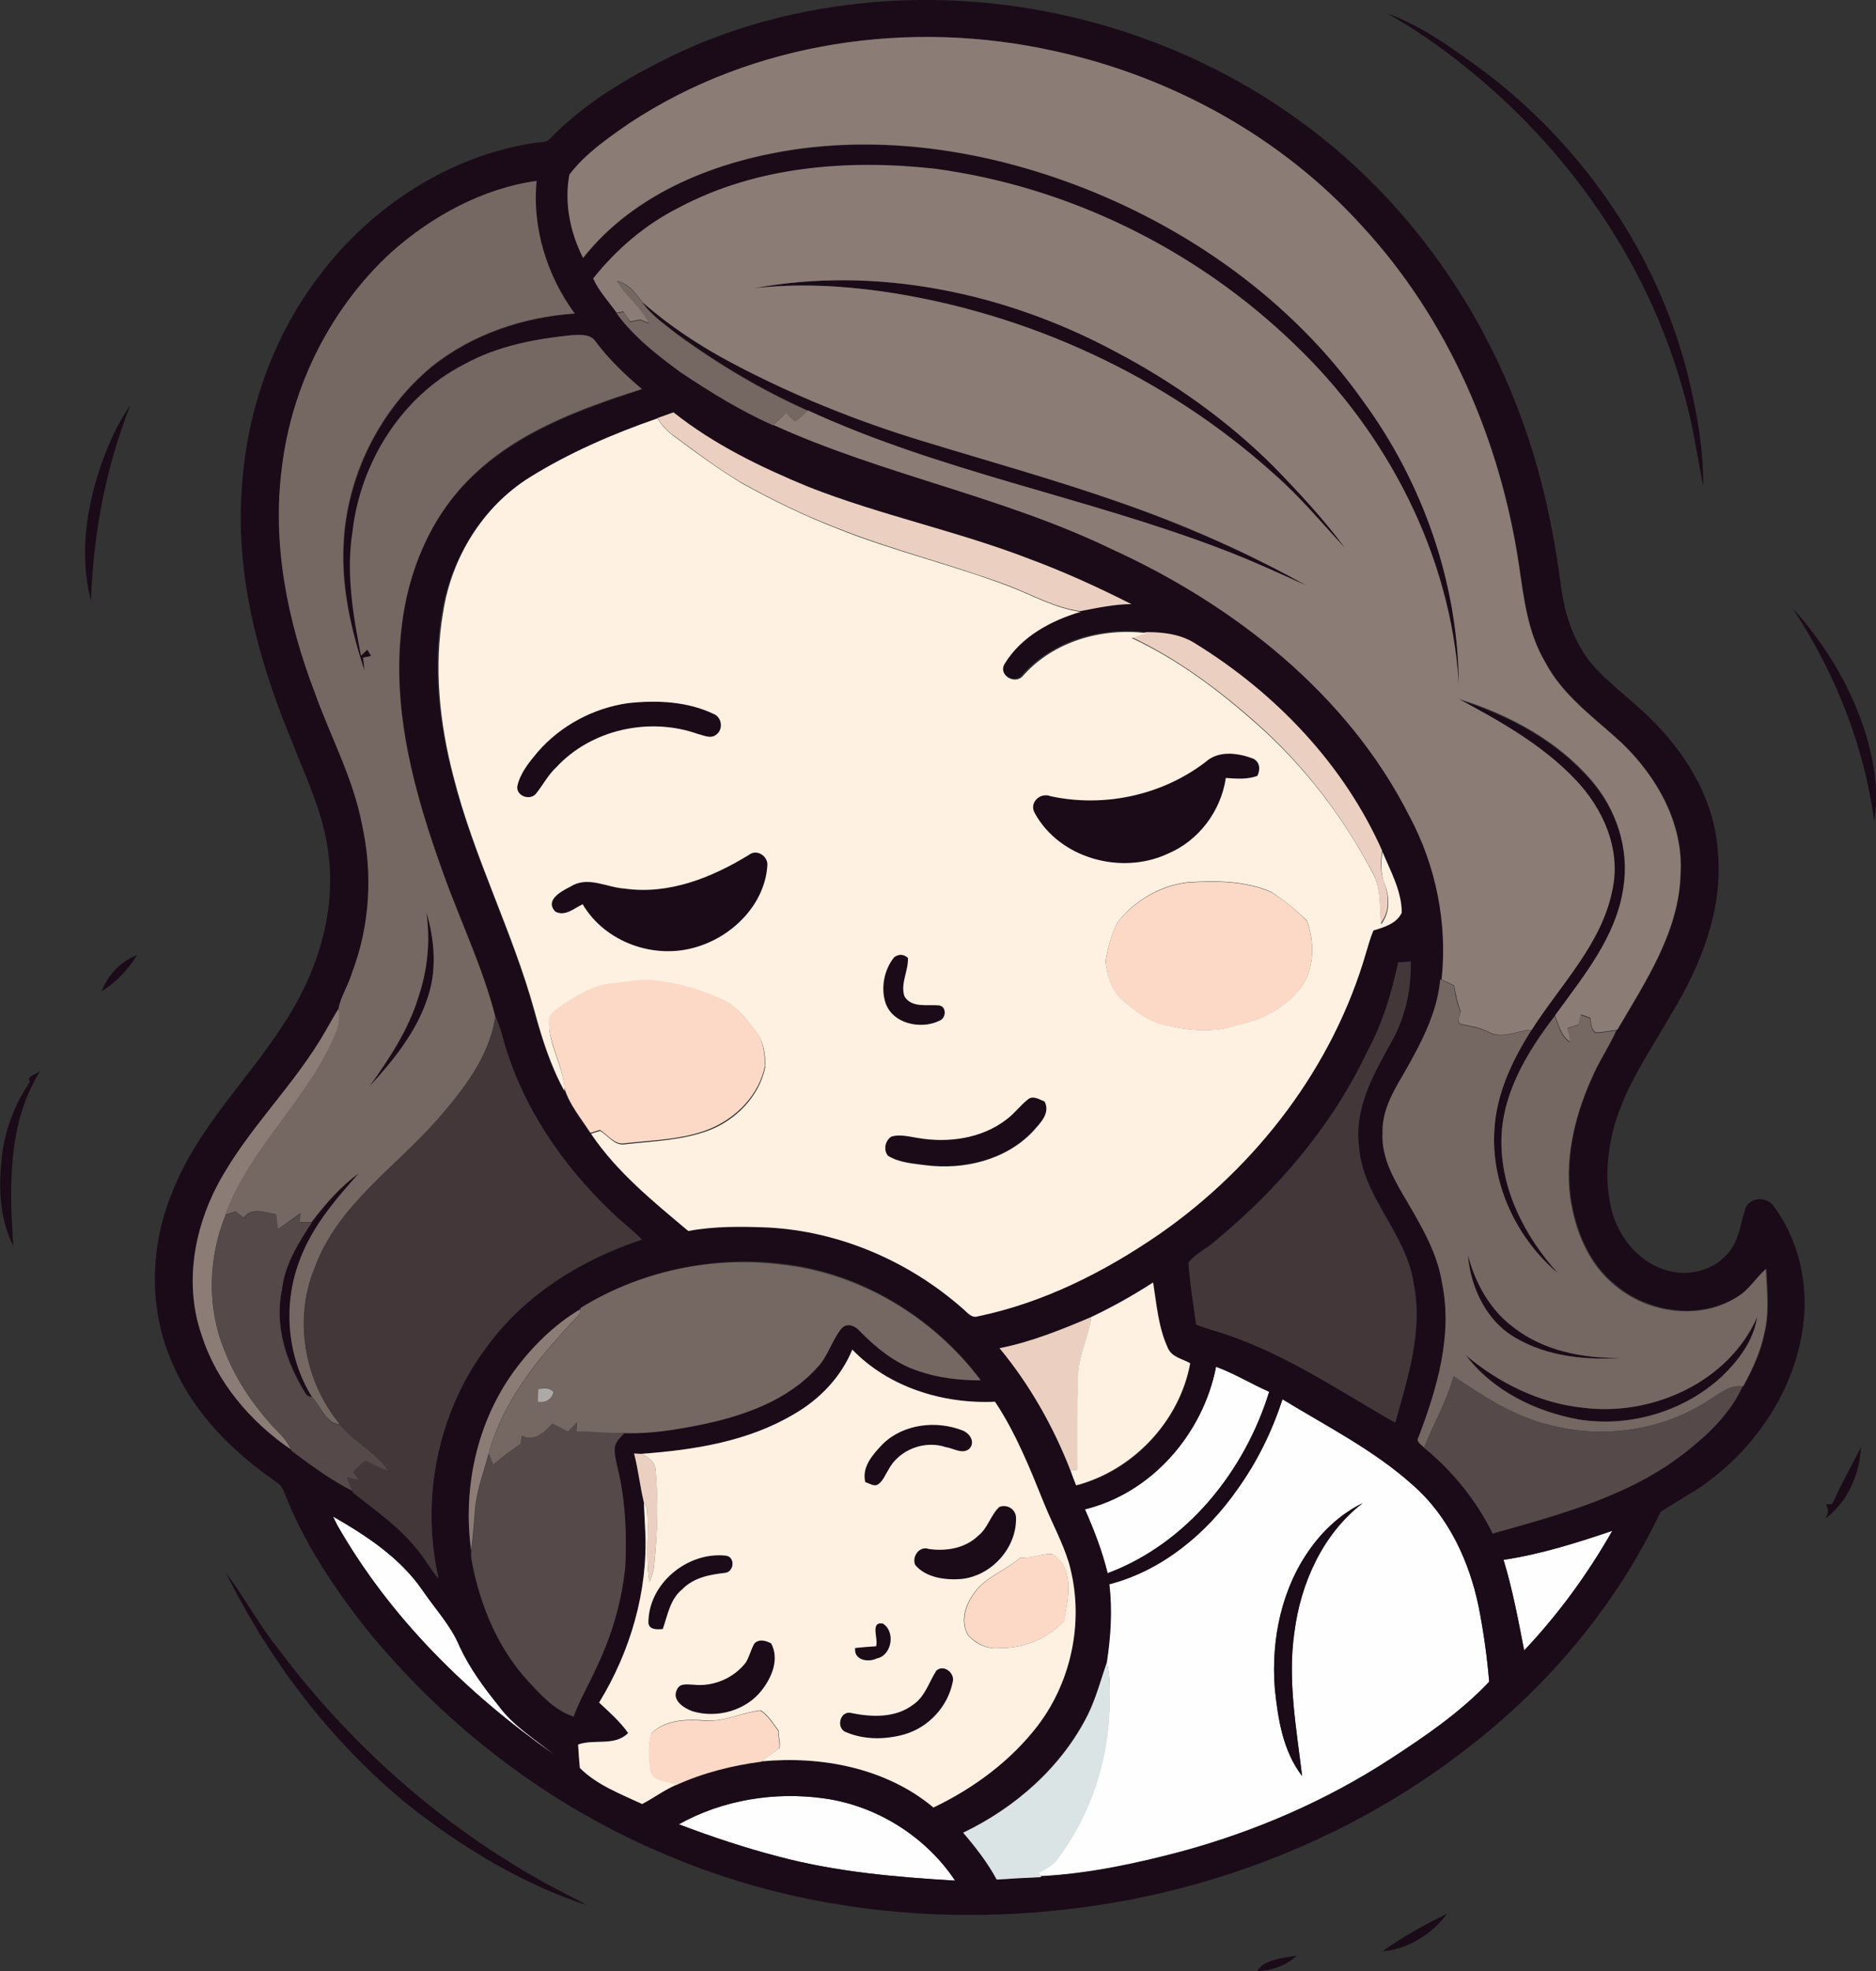 <?xml version="1.0" encoding="iso-8859-1"?>
<!-- Generator: Adobe Illustrator 19.2.0, SVG Export Plug-In . SVG Version: 6.00 Build 0)  -->
<svg version="1.1" id="Layer_1" xmlns="http://www.w3.org/2000/svg" xmlns:xlink="http://www.w3.org/1999/xlink" x="0px" y="0px"
	 viewBox="0 0 536.4 563.5" enable-background="new 0 0 536.4 563.5" xml:space="preserve">
<rect x="0" y="0" width="536.4" height="563.5" fill="#333333" stroke="none"/>
<path fill="#FEFEFE" d="M347.7,390.7c5.3,2,10,4.9,15.2,7.2c-7,22.7-23.5,43.4-46.2,51.9c-1.6-6.3-3.9-12.4-6.5-18.3
	C329.4,426.8,344,409.8,347.7,390.7z"/>
<g>
	<path fill="#FEFEFE" d="M366.7,400c12.6,7.7,26.1,14.5,37.2,24.4c10.2,9,16.2,21.8,18.9,34.9c1.4,7.1,2.4,14.2,3,21.4
		c-8.2,8.7-18.3,15.6-28.3,22.1c-18.3,11.9-38.5,20.7-59.6,26.4c-13.2,3.5-26.7,6.4-40.4,7.1c-0.1-0.3-0.5-0.7-0.6-1
		c2-1.1,4.1-2.1,5.4-3.9c9.3-12.6,14.6-28.1,14.9-43.7c0-4.2,0.4-8.6-0.8-12.7c1.1-7.3,1.6-14.8,0.7-22.2
		c15.1-3.9,27.8-14.4,36.6-27.1C359.4,418,363.7,409.2,366.7,400z M375,442.2c-8.5,11.5-11.6,26.3-10.5,40.4
		c0.9,8.8,2.3,17.9,7.8,25.1c-1.6-13.6-4.2-27.4-2.2-41.1c1.8-14,8.1-28.1,19.5-36.9C383.8,432.6,378.8,437,375,442.2z"/>
</g>
<path fill="#FEFEFE" d="M95.2,433.5c9.6,5.5,19.1,11.8,25.5,21c3.6,5.3,8.2,10.1,10.7,16.2c2.9,6.2,6.9,11.7,11.2,17
	c4.2,5.8,10.4,9.5,15.9,14c-24.8-17.4-47-39.2-62.1-65.7C96.1,435.4,95.5,434.1,95.2,433.5z"/>
<path fill="#FEFEFE" d="M429.9,445.9c10.6-1.6,20.9-4.9,31.1-8.3c-7,12.3-15.5,23.9-25.2,34.2C434.1,463.1,432.5,454.4,429.9,445.9z
	"/>
<path fill="#FEFEFE" d="M194.1,521.5c12.5-7,27.4-9.4,41.6-7.4c15,2.1,29,10.9,37.4,23.5c-17-1-34.1-2.5-50.6-6.9
	C212.9,528.2,203.4,525.1,194.1,521.5z"/>
<g>
	<g>
		<path fill="#1B0B19" d="M251.1,0.5c42.1-3.2,85.2,8.7,119.5,33.3c29.8,21.2,52.3,52,64.6,86.3c5.5,15,8.9,30.7,11,46.5
			c1,8.4,3.6,16.9,9.1,23.4c5.5,6.2,12.4,10.9,18.1,16.9c9.6,9.9,17,22.7,17.8,36.8c1.5,16.5-5,32.5-13.4,46.3
			c-5.9,10.3-12.9,20.2-16.2,31.8c-2.2,7.9-2.8,16.5-0.7,24.5c2.2,8,8.4,15.2,16.6,17.1c6.3,1.5,13.6-0.7,17.4-6.2
			c2.6-3.6,2.8-8.1,4.3-12.1c1.6-3.1,6.3-3,8.1-0.1c6.4,8.7,9.3,19.9,8.6,30.7c-1.3,18.3-11.5,35.3-25.9,46.6
			c-4.7,3.8-10.2,6.6-15.2,9.9c-12.6,26.6-32,49.7-55.3,67.6c-28,21.8-61.3,36.4-96.1,43.2c-43.9,8.4-90.4,5.1-131.8-12.3
			c-33.8-13.9-63.8-36.7-86.9-65.1c-9.3-11.8-17.8-24.6-23.3-38.7c-0.5-1.3-1.2-2.6-2.5-3.3c-12.2-8.5-23.2-19.3-29.2-33
			c-7.3-15.6-7-34.1-0.4-49.9c7-18,21.2-31.6,31.5-47.5c9.6-14.4,15.4-31.9,13.1-49.3c-1.5-12-7-22.9-11.3-34.1
			c-9.2-22.5-15.4-46.7-13.4-71.1c1.5-21.6,9-42.8,22.2-60c14.8-19.6,36.8-34,61.1-37.8c1.6-0.4,3.6,0.1,4.8-1.3
			c8.7-9,19.5-15.8,30.6-21.5C207.4,7.9,229.1,2.2,251.1,0.5z M180,35.2c-6.2,4.3-12.7,8.6-17.1,14.8c-1.6,8,0.2,16.5,3.9,23.8
			c14.9-18.9,38.7-28,61.9-31.2c26.3-3.5,53.3,0.8,78,10c32.8,12.2,62.8,33.4,83.1,62.1c17.1,23.3,27.1,52,27.4,81
			c-2.3-37.1-20.5-72-47.2-97.4c-27.8-26.9-64.4-44.9-102.8-50c-24.6-2.6-50.7-0.7-72.9,11.1c-9.6,4.8-18,11.9-24.6,20.3
			c1.6,3.7,4.4,6.6,6.7,9.8c5,6.8,11.7,12,18.4,16.9c8.4,5.7,17.1,11,26.4,15.1c31.2,14.1,65.4,20.4,96.3,35.3
			c35.2,16,67.8,41.5,85.5,76.5c7.6,14.3,10.9,30.7,9.2,46.7l-0.3-0.1c-0.9,9.9-5.8,18.8-10.7,27.3c-3,5-6,10.5-5.8,16.5
			c-0.4,7.4,3.5,13.9,7.2,19.9c4.2,7.2,8.5,14.6,9.8,22.9c3.1,15-1.4,30.2-6.7,44.1c-0.9,1.4,0.9,2.2,1.6,3
			c8.2,6.7,15,15.1,19.7,24.6c19.4-5.5,39.7-10.8,55.7-23.7c6.3-5,12.3-10.9,15.7-18.4h0.2c2.7-4.8,5.1-10,6.1-15.5
			c1.4-5.9,0.7-12,0.4-18c-2.8,2.3-4.7,5.7-7.8,7.7c-10.6,7.1-25.6,5.1-35.2-2.9c-7.8-6.2-11.7-16-13-25.6
			c-1.5-12.1,1.7-24.2,6.8-35.1c1.9-4.2,4.6-8.1,6.4-12.3l0.2,0c8.1-13.8,17.7-28,18.1-44.7c0.9-14.3-6.7-27.6-16.8-37.3
			c-7.8-7.2-16.8-13.5-21.9-23.1c-5-8.4-6.1-18.2-7.5-27.7c-5.3-35.7-20.3-70.3-44.8-96.9c-23.1-25.5-54.6-42.8-88-50.1
			C260.5,5.4,215.4,11.8,180,35.2z M111.9,72.1C94.6,88,83.4,110.3,80.7,133.7c-2.8,21.8,1.7,44,9.4,64.4
			c4.5,12.5,11,24.5,13.5,37.7c3.2,14,2.3,28.8-2.8,42.2c-1,3.5-3.2,6.6-3.9,10.2c-1.3,2-2.4,4.2-3.6,6.3
			c-8.9,15.7-22.5,28.3-31,44.2c-6.9,13-9.5,28.9-4.5,43.1c4.3,13.4,13.9,24.7,25.4,32.5l0.1,0.3c5.6,4.1,11.2,8.3,17.4,11.5
			l0.2,0.6c6.4,5.1,13.3,9.8,18.4,16.3c2.3,2.6,3.8,5.7,6.1,8.3c-5.2-22.6-0.3-47.4,13.6-66c10.8-15,27.2-25.2,44.5-30.9
			c-2.7-2.8-5.9-5.1-8.6-7.8c-14.1-13.5-25.6-30.1-30.9-49c-0.6-2.4-1.3-4.7-2.3-6.9c-3.6-14.1-10-27.3-14.9-41
			c-8.1-22.4-14.8-46.3-11.9-70.3c1.7-15.8,8.1-31.4,19.6-42.6c13.4-13.2,31.6-19.8,49.1-25.5c-4.8-4.1-9.3-8.3-13.1-13.4
			c-1.4-2.4-4.5-2.2-6.9-2c-10.6,1-21.3,3-30.7,8.3c-17.9,9.1-29.6,28-32,47.7c-1.9,11.9,0.2,23.9,2.4,35.6c0.6-0.6,1.2-1.1,1.8-1.7
			l1.1,1.8c-0.6,0.1-1.7,0.4-2.3,0.5c0.1,1.2,0.2,2.5,0.4,3.7c-3.8-11.6-6.6-23.7-6-35.9c0.9-19.6,10.2-38.6,25.3-51.1
			c11.6-9.2,26.2-14.1,40.8-15.1c-7.9-10.8-12.3-24.5-10.9-37.9C137.9,53.9,123.6,61.8,111.9,72.1z M188,119.5
			c-12.7,4.5-25.2,9.8-36.6,16.9c-13.4,8.4-22.3,22.9-25,38.3c-2.7,15.6-1,31.7,3,47c5.8,23,16.9,44.2,23.2,67.1
			c2.2,7.8,4.6,15.6,8.5,22.7l0-0.8c1.4,4.8,4.8,8.9,7.5,13.1l0.1,0c7.4,11,17.8,19.4,27.8,27.8c7.5-1.5,15.2-1.3,22.8-1
			c20.6,1.1,40.4,9.7,55.8,23.3c1.2,0.9,2.4,2.7,4.2,2.1c18.7-4,36.2-12.7,51.9-23.5c27.9-19.4,49.8-48,59.2-80.8c0.6-2,1.1-4.1,2-6
			c3-0.9,6.8-2,8.1-5.1c0-6.2-3.1-11.8-5.5-17.4c-10.9-24.7-30.4-45-53.2-59.1c-4.2-2.8-9.3-3.4-14.2-3.4
			c-12.8-1.6-26.5,2.4-35.3,12.1c-2.2,3-7.4-0.1-5.3-3.4c4.8-7.7,13.3-12.3,21.7-14.8c4.8-0.9,9.6-2,14.6-2
			c-9.5-4.7-19.1-9.2-29.1-12.9c-20.7-8-42.6-12.4-63.2-20.6c-13.6-5.6-27.1-12.1-38.6-21.3C191.1,118.5,189.5,119,188,119.5z
			 M399.8,275.1c-1.9,8.7-4.4,17.3-8.7,25.2c-10,21.3-25.6,39.5-43.6,54.4c-2.4,2.2-5.7,3.6-7.6,6.1c0.4,5.9,1.4,11.8,2.2,17.7
			c1.4,0.5,2.9,1.1,4.4,1.5c19.1,5.4,35.5,16.8,52.5,26.5c3.6-12.9,8-26.3,5.2-39.8c-2.1-14.2-14.6-24.5-15.6-39.1
			c-1.4-11.1,4.4-21.1,9.6-30.4c3.7-6.8,5.4-14.6,5.2-22.4C402.1,275,401,275,399.8,275.1z M166,373.9l0,0.3
			c-7.6,4.5-14,10.9-19.2,18c-10.4,14.6-14.5,33.3-12.1,50.9c-0.1,1.1-0.1,2.3,0.2,3.4c2.4,12.6,7.6,25,16.4,34.4
			c3.6,3.9,7.5,8,12.6,9.7c1.8-4.8,4.4-9.3,6.5-13.9c4.4-9.1,7.4-18.9,8.3-29c0.4-8.8,0.1-17.7-1.8-26.4c-0.5-2.5-1.4-5-1.2-7.7
			c0.3-1.8,1.8-2.9,2.9-4.2c7.4,0.2,14.8-0.9,22.1-2.5c12.1-2.5,24.5-6.8,32.9-16.3c3.1-3.2,4.1-7.7,6.9-11.1
			c1.5-1.8,3.9-0.8,5.2,0.7c4.8,4.8,10.2,9.3,16.7,11.4c5.8,2,11.9,2.6,17.9,2.7c-13.5-18-34.5-30.7-57-33.1
			C203.6,358.9,183,363.4,166,373.9z M312,376.5c-8.5,3.6-17.1,7.1-26.2,8.9c8.7,10.4,15.4,22.4,20.3,35.1l0.1,0
			c0.5,1.4,1,2.8,1.6,4.2c16.3-4.2,29.5-18.3,32.6-34.9c-2.3-1.3-5.3-1.8-6.4-4.4c-2.7-5.9-3.2-12.4-4.2-18.7
			C324,370.3,318.1,373.6,312,376.5z M243.7,385.8c-3.2,7.8-9.3,14.2-16.6,18.4c-13.2,7.8-28.7,10.3-43.8,11.4c-0.5,0-1.5-0.1-2-0.1
			c1.2,4.6,1.7,9.4,2.8,14c0.1,2.8,0.3,5.5,0.4,8.3c0.8,17.1-4.3,34.3-13.2,48.9c2.9,2.8,5.9,5.5,8.3,8.7c-3.8,3.9-9.7,1.7-14.3,3.3
			c0.1,2.2,0.2,4.5,0.5,6.7c5,4.9,11.6,7.4,17.8,10.3c3.4-1.7,6.4-4,9.8-5.5c7.7-3.5,16-5.7,24.4-6.7c17.2-1.6,35.7,1.9,49.1,13.2
			c11.5-5.5,22.1-13.4,29.9-23.5c9.9-13,13.3-30.7,8.8-46.5c-1.9-5.9-4.8-11.3-7.1-17c-4-10-8.1-20-14-29
			C269.7,401.4,254.1,396.6,243.7,385.8z M347.7,390.7c-3.7,19.1-18.4,36.1-37.5,40.7c2.6,5.9,5,12,6.5,18.3
			c22.7-8.5,39.2-29.2,46.2-51.9C357.8,395.6,353,392.6,347.7,390.7z M366.7,400c-3,9.2-7.3,18-12.9,25.8
			c-8.8,12.6-21.5,23.2-36.6,27.1c0.9,7.4,0.4,14.9-0.7,22.2c-1.6,5.1-3.1,10.3-5.5,15c-7.5,14.9-20.7,26.6-35.7,33.8
			c3.6,4.2,7,8.5,9.6,13.4c4.2-0.3,8.5-0.5,12.7-0.7l-0.1-0.2c13.7-0.7,27.2-3.6,40.4-7.1c21-5.8,41.3-14.5,59.6-26.4
			c10-6.5,20.1-13.4,28.3-22.1c-0.6-7.2-1.6-14.3-3-21.4c-2.7-13.1-8.6-26-18.9-34.9C392.8,414.5,379.3,407.7,366.7,400z
			 M95.2,433.5c0.3,0.6,0.9,1.8,1.2,2.4c15.1,26.5,37.3,48.3,62.1,65.7c-5.4-4.5-11.6-8.2-15.9-14c-4.3-5.3-8.3-10.8-11.2-17
			c-2.5-6-7.1-10.8-10.7-16.2C114.4,445.3,104.8,439,95.2,433.5z M429.9,445.9c2.6,8.5,4.2,17.2,5.9,25.9
			c9.8-10.3,18.2-21.9,25.2-34.2C450.8,441.1,440.5,444.3,429.9,445.9z M194.1,521.5c9.3,3.5,18.8,6.7,28.4,9.2
			c16.5,4.4,33.6,5.9,50.6,6.9c-8.4-12.6-22.4-21.4-37.4-23.5C221.5,512.1,206.6,514.5,194.1,521.5z"/>
	</g>
	<path fill="#1B0B19" d="M396.5,3.8c10.4,3.7,19.3,10.4,28.1,16.8c28.1,21.3,49.2,52,57.9,86.2c2.6,10.6,4.6,21.4,4.5,32.3
		c-1.8-9.1-3-18.3-5.7-27.2c-10.1-36.8-33-69.4-62.7-93.1C411.6,13.2,404.3,8.1,396.5,3.8z"/>
	<path fill="#1B0B19" d="M215.6,82.4c35.2-6.5,72,1.3,103.2,18c16.5,8.7,32,19.6,45.3,32.8c7.3,7.5,14.4,15.1,20.6,23.5
		c-6.6-7.1-12.8-14.6-20.1-21c-31.1-28.1-70.8-46.4-112.3-52.4C240.1,81.7,227.8,81,215.6,82.4z"/>
	<path fill="#1B0B19" d="M183.7,86.4c7.6,6.8,16.1,12.4,25,17.1c17.6,9.4,36.2,16.9,55.3,22.7c18.6,5.7,37.4,10.8,55.7,17.3
		c18.6,6.5,36.8,14.4,54,24c-8-3.6-16-7.3-24.2-10.4c-38.9-14.9-80.5-22.2-118.4-39.7c-13.2-5.9-25.7-13.4-37.4-21.9
		C190.1,92.7,186.3,90.2,183.7,86.4z"/>
	<path fill="#1B0B19" d="M30.5,128.6c1.8-4.5,4-8.8,6.8-12.8c-7.1,17.8-10.6,36.8-11.3,55.9C22.3,157.4,25.1,142.2,30.5,128.6z"/>
	<path fill="#1B0B19" d="M512.5,173.8c11.8,13,20.6,29.1,23.4,46.5c0.7,4.8,0.8,9.7,0,14.5C533,213,524.6,192.1,512.5,173.8z"/>
	<path fill="#1B0B19" d="M417,200c14.2,4.4,28.1,11.8,37.9,23.2c7.3,8.3,11,19.6,9.2,30.6c-2,14.2-11.5,25.5-19.6,36.7
		c-7.8,10.3-15,22-15.2,35.3c-0.3,14.4,6.7,27.8,16.2,38.2c-11.9-9.9-19.4-25.6-18.2-41.2c0.6-10.2,5.1-19.7,10.5-28.2
		c8.3-13,20.2-24.6,23.2-40.4c2.4-11.5-2.8-23.1-10.7-31.3C440.9,213.1,428.9,206.4,417,200z"/>
	<path fill="#1B0B19" d="M179.6,201c8.2-0.9,16.9-0.5,24.5,3.2c2.3,1,2.8,4.5,0.7,5.9c-1.5,1.3-3.6,0.2-5.3-0.2
		c-13.8-4.9-30.4-1.3-40.4,9.5c-2.3,2.1-3.7,5-5.7,7.4c-1.6,2.3-5.8,1-5.5-1.9c0.8-3.8,3.3-6.9,5.8-9.8
		C160.3,207.3,169.7,202.4,179.6,201z"/>
	<path fill="#1B0B19" d="M344.6,217.9c3.8-3.5,9.3-2.7,13.8-1c1.9,1,2,3.1,1.1,4.9c-2.9,1-6,0.8-9,0.6c-1.4,9.5-7.8,18-16.7,21.7
		c-13.1,6.1-30.7,1.4-37.9-11.6c-1.9-2.9,1.5-6.1,4.5-4.9C315.7,230.9,332.2,227.3,344.6,217.9z"/>
	<path fill="#1B0B19" d="M214.1,244.4c2.4-1.9,5.7,0.5,5.3,3.3c-0.8,10.9-9.8,19.9-19.9,23c-12.1,3.9-26.4-1.1-32.9-12.1
		c-2.4,1-5,3.6-7.8,2.1c-3.2-3.3,1.8-5.9,4.4-7.2c4.9-3.1,10.3,0.3,15.4,0.6C191.2,255.9,203.5,250.9,214.1,244.4z"/>
	<path fill="#1B0B19" d="M121.9,260.7c2.4,8,3.1,16.8,0.3,24.8c-3.2,9.7-9.8,17.8-16.6,25.2c5.7-8,11.3-16.3,14.1-25.8
		C122.2,277.1,123,268.8,121.9,260.7z"/>
	<path fill="#1B0B19" d="M29,283.4c1.9-4.7,5.5-8.6,10.2-10.4C36.7,277.2,33.2,280.8,29,283.4z"/>
	<path fill="#1B0B19" d="M255.7,273.6c1.3-0.9,2.6-0.9,3.9,0.2c0.2,3.7-2.2,7.3-1,11c2,3.4,6.6,2.3,9.9,2.6c2.2,0.3,2.1,3.7,0.1,4.4
		c-5.3,2.6-13.6,0.9-15.5-5.4C251.9,282.1,252.9,277,255.7,273.6z"/>
	<path fill="#1B0B19" d="M8.6,309.2c-1.5-1.6,2.2-2.1,3-3.2c-9.5,14.9-8.9,33.3-7.8,50.2c-3.8-7.5-4.2-16.1-3.4-24.3
		C1.1,323.8,4,315.9,8.6,309.2z"/>
	<path fill="#1B0B19" d="M294,314.2c1.4-1.1,3.2,0.1,4.6,0.6c1.8,3.4-1.3,6.3-3.4,8.6c-7.8,8.2-19.8,11-30.7,9.6
		c-3.6-0.5-7.5-0.7-10.7-2.7c-1.4-1.7-0.8-4.3,1-5.5c2.5-0.7,5.1,0.1,7.5,0.4c8.7,1.5,18.2,0.2,25.4-5.3
		C290.1,318.3,291.8,315.9,294,314.2z"/>
	<path fill="#1B0B19" d="M89.2,349.3c3.9-5.1,8.2-10.1,13.5-13.9c-7,7.9-14,16.1-17.4,26.2c-4.3,12.3-2.9,26.6,3.9,37.6
		c-0.9,0-1.5-0.4-1.9-1.1c-5.4-8.7-8.9-19.2-6.7-29.5C81.4,361.4,85.3,355.2,89.2,349.3z"/>
	<path fill="#1B0B19" d="M431.1,381c-6.9-5.2-10.7-13.8-11.4-22.3c2,8,6.2,15.7,13,20.7c8.6,6.8,19.9,8.9,30.7,8.8
		C452.3,388.9,440.5,387.6,431.1,381z"/>
	<path fill="#1B0B19" d="M452.5,402.4c19.7,2.6,41.7-7.3,50-25.9c-1,6.7-5.3,12.4-10.1,17c-10.8,10-26.3,14.5-40.8,12.3
		c-12.4-2.3-24.7-8.2-32.4-18.4C428.6,395.4,440.1,401.1,452.5,402.4z"/>
	<path fill="#1B0B19" d="M252.5,412.7c6-5.7,15.3-6.8,22.8-3.7c2.1,0.7,3.7,3.4,1.9,5.3c-2,1.5-4.5-0.3-6.6-0.5
		c-6.1-2.2-13.5,0.7-16.5,6.5c-0.9,1.4-1.5,3.2-2.9,4.1c-1.2,0.8-2.6-0.3-3.7-0.6C246.3,419.3,249.6,415.6,252.5,412.7z"/>
	<path fill="#1B0B19" d="M523.9,429.9c2.5-5.5,5.4-10.8,8.2-16.2c-0.4,7.8-3.8,15.7-10.2,20.4c0.9-1.3,1-2.7,0.2-4
		C522.5,430,523.4,430,523.9,429.9z"/>
	<path fill="#1B0B19" d="M375,442.2c3.8-5.2,8.8-9.7,14.6-12.5c-11.4,8.8-17.7,22.8-19.5,36.9c-2,13.7,0.6,27.5,2.2,41.1
		c-5.5-7.2-6.9-16.3-7.8-25.1C363.4,468.6,366.5,453.7,375,442.2z"/>
	<path fill="#1B0B19" d="M285.7,430.8c2.1-0.9,4.6,0.5,4.8,2.8c0.4,8.8-7.1,17.1-15.9,17.8c-4.5,0.3-9.8-0.4-12.9-4
		c-1.1-2.5,1.2-5.6,3.9-4.6c5,0.6,10.4-0.2,14.1-3.8C282.5,436.9,283.2,433.2,285.7,430.8z"/>
	<path fill="#1B0B19" d="M185.4,464c-0.1-11.2,11.2-20.5,22.2-19.3c2.7,0.3,2.5,4.4,0,4.9c-4.4,0.5-9.2,1.4-12.4,4.7
		c-3.5,2.8-4.2,7.4-5.6,11.4C188,465.8,185.7,465.9,185.4,464z"/>
	<path fill="#1B0B19" d="M64.6,449.6c5.2,6.9,9.3,14.6,14.7,21.4c22.4,30,51.6,55.1,85.2,71.8c1.1,0.6,2.2,1.2,3.2,1.8
		c-18.7-6.2-35.8-16.6-51.2-28.8C94.7,497.9,77.1,474.9,64.6,449.6z"/>
	<path fill="#1B0B19" d="M250.5,470.6c0.7-2.1-1.8-7.1,1.9-6.5c3.7,2.2,2.8,9.1-1.7,10c-2.5,1.2-6.7,0.4-6.2-3
		C246.5,470.9,248.5,470.8,250.5,470.6z"/>
	<path fill="#1B0B19" d="M215.7,469.8c1.4-1.4,3.4-0.8,4.9-0.1c2.3,4.5,0.1,9.7-2.7,13.4c-4.5,5.9-12.8,8.2-19.8,6
		c-2.5-0.8-6.1-3.2-4.4-6.3c0.9-1.9,3.1-1.4,4.8-1.3c5.6,0.6,11.3-1.9,14.8-6.3C214.3,473.6,214.6,471.5,215.7,469.8z"/>
	<path fill="#1B0B19" d="M267.7,477.6c2-2,5.5,0.7,4.6,3.3c-1.4,6.9-6.9,12.9-13.8,14.9c-5.3,1.6-11.4,1.7-16.6-0.6
		c-3.1-1-1.8-6.5,1.5-5.5c5.9,1.3,12.6,1.5,17.6-2.4C264.5,485,265.7,480.8,267.7,477.6z"/>
	<path fill="#1B0B19" d="M395.3,557.8c5.8-4.2,12.1-7.6,18.5-10.8C409.5,552.9,402.6,557.2,395.3,557.8z"/>
	<path fill="#1B0B19" d="M359.4,563.5c2.3-3.6,7.5-3.7,11.4-4.5C367.7,562,363.5,563.3,359.4,563.5z"/>
</g>
<g>
	<g>
		<path fill="#8B7D75" d="M180,35.2c35.4-23.4,80.4-29.8,121.5-20.6c33.5,7.3,65,24.6,88,50.1c24.6,26.6,39.5,61.3,44.8,96.9
			c1.4,9.5,2.5,19.3,7.5,27.7c5,9.6,14.1,15.9,21.9,23.1c10,9.6,17.6,23,16.8,37.3c-0.4,16.6-10,30.8-18.1,44.7l-0.2,0
			c-2,0.3-4,0.7-6,0.7c-1.3-1-1.2-2.7-1.5-4.2c-0.9-0.3-1.8-0.6-2.7-0.9c-0.2,0.9-0.4,1.9-0.6,2.8c-1.1,0.4-2.2,0.8-3.2,1.1
			c0.4,1.2,0.8,2.5,0.7,3.9c-2.5-1.7-3.2-4.8-4.3-7.5c8.1-11.2,17.6-22.5,19.6-36.7c1.7-10.9-2-22.3-9.2-30.6
			c-9.8-11.4-23.7-18.8-37.9-23.2c11.9,6.4,23.9,13.1,33.3,23c7.9,8.2,13.1,19.8,10.7,31.3c-3,15.7-14.9,27.3-23.2,40.4
			c-0.4,0-1.2,0-1.6,0c-3.5,0.7-7.4,2.4-10.8,0.4c-2.5-1.3-5.2-1.6-7.9-2.2c-1.2-1-0.2-2.4,0.1-3.5c-0.9-2.4-1.5-4.9-1.9-7.5
			c-1.2-0.6-2.4-1.1-3.6-1.7c1.7-16.1-1.6-32.5-9.2-46.7c-17.7-35-50.3-60.5-85.5-76.5c-30.9-14.9-65.1-21.1-96.3-35.3
			c1.2-1.2,2.4-2.3,3.6-3.5c0.8,0.8,1.6,1.7,2.6,2.4c1.3-0.9,2.4-2,3.6-3.1c37.9,17.5,79.5,24.8,118.4,39.7
			c8.2,3.1,16.2,6.8,24.2,10.4c-17.2-9.6-35.4-17.6-54-24c-18.4-6.4-37.1-11.6-55.7-17.3c-19.1-5.8-37.7-13.3-55.3-22.7
			c-8.9-4.8-17.4-10.4-25-17.1c-1.9-2.6-3.9-5.3-7.2-6c2.6,4.4,7,7.4,9.2,12.1c-0.8-0.4-1.7-0.7-2.5-1.1c-1,0.2-1.9,0.4-2.9,0.6
			c-0.7-1-1.4-1.9-2-2.9c-0.5,0.1-1.4,0.3-1.9,0.4c-2.3-3.3-5.1-6.2-6.7-9.8c6.7-8.4,15-15.5,24.6-20.3
			c22.2-11.8,48.3-13.8,72.9-11.1c38.4,5.1,74.9,23.1,102.8,50c26.7,25.4,44.9,60.4,47.2,97.4c-0.2-29-10.3-57.7-27.4-81
			c-20.3-28.7-50.3-49.9-83.1-62.1c-24.8-9.2-51.7-13.5-78-10c-23.2,3.2-47,12.4-61.9,31.2c-3.7-7.3-5.4-15.7-3.9-23.8
			C167.4,43.9,173.8,39.5,180,35.2z M215.6,82.4c12.2-1.4,24.5-0.8,36.6,0.9c41.5,6,81.2,24.3,112.3,52.4c7.3,6.4,13.5,13.9,20.1,21
			c-6.2-8.4-13.3-16-20.6-23.5c-13.3-13.2-28.7-24.1-45.3-32.8C287.5,83.7,250.7,75.9,215.6,82.4z"/>
	</g>
	<path fill="#8B7D75" d="M96.9,288.2c0.2,2.4,0.3,4.9-0.8,7.1c-7.8,18.9-24.5,32.6-31.6,52c-5,12.3-5.4,26.5-0.3,38.8
		c3,7.7,7.6,14.7,13.1,20.9c2,2.3,4.6,4.3,5.8,7.3c-11.5-7.9-21.1-19.1-25.4-32.5c-5-14.2-2.4-30,4.5-43.1c8.5-16,22.1-28.5,31-44.2
		C94.5,292.3,95.6,290.2,96.9,288.2z"/>
	<path fill="#8B7D75" d="M146.8,392.2c5.2-7.1,11.6-13.5,19.2-18c-0.1,0.3-0.2,1-0.2,1.4c-11,11.5-21.8,24.2-26.1,39.9
		c-1.4,5.4-3.5,10.6-3.9,16.2c-0.3,3.8-0.6,7.7-1.1,11.5C132.3,425.4,136.3,406.8,146.8,392.2z"/>
</g>
<g>
	<g>
		<path fill="#756862" d="M111.9,72.1c11.6-10.3,26-18.2,41.5-20.4c-1.3,13.4,3,27.2,10.9,37.9c-14.7,1-29.3,5.9-40.8,15.1
			c-15.1,12.5-24.5,31.5-25.3,51.1c-0.6,12.2,2.2,24.4,6,35.9c-0.1-1.3-0.2-2.5-0.4-3.7c0.6-0.1,1.7-0.4,2.3-0.5l-1.1-1.8
			c-0.6,0.6-1.2,1.1-1.8,1.7c-2.3-11.7-4.3-23.7-2.4-35.6c2.3-19.7,14.1-38.6,32-47.7c9.4-5.2,20.1-7.2,30.7-8.3
			c2.4-0.1,5.5-0.4,6.9,2c3.8,5,8.3,9.3,13.1,13.4c-17.6,5.6-35.8,12.2-49.1,25.5c-11.4,11.3-17.8,26.8-19.6,42.6
			c-2.9,24,3.8,47.9,11.9,70.3c4.9,13.7,11.3,26.9,14.9,41c-1.7,11.6-9.3,21.1-16.7,29.6c-12,13.6-28.4,24.4-34.9,42.1
			c-6.2,14.8-3,32.6,7.2,44.9c-4.1-0.4-5.5-5.4-8.1-8c-6.8-11.1-8.2-25.4-3.9-37.6c3.4-10.2,10.4-18.4,17.4-26.2
			c-5.3,3.8-9.6,8.8-13.5,13.9c-1.2,0-2.3,0-3.5,0c0.1-0.8,0.2-1.7,0.3-2.5c-2.2,1.5-4.3,3.1-6.5,4.6c-0.2-1.4-0.3-2.9-0.5-4.3
			c-3.1-0.5-7-2.2-9.2,1c-0.8-0.6-1.5-1.2-2.3-1.8c-1,0.3-2,0.6-3,0.9c7-19.3,23.8-33,31.6-52c1.1-2.2,1-4.7,0.8-7.1
			c0.8-3.5,2.9-6.7,3.9-10.2c5.1-13.4,5.9-28.3,2.8-42.2c-2.5-13.2-9-25.1-13.5-37.7c-7.8-20.4-12.3-42.5-9.4-64.4
			C83.4,110.3,94.6,88,111.9,72.1z M121.9,260.7c1.2,8.1,0.4,16.4-2.2,24.1c-2.9,9.5-8.4,17.8-14.1,25.8
			c6.8-7.4,13.4-15.5,16.6-25.2C125,277.5,124.3,268.7,121.9,260.7z"/>
	</g>
	<path fill="#756862" d="M176.4,80.4c3.3,0.7,5.3,3.5,7.2,6c2.6,3.7,6.4,6.3,9.9,9.1c11.7,8.6,24.2,16,37.4,21.9
		c-1.2,1.1-2.3,2.2-3.6,3.1c-0.9-0.7-1.8-1.6-2.6-2.4c-1.2,1.2-2.4,2.3-3.6,3.5c-9.3-4.1-18-9.5-26.4-15.1
		c-6.7-4.9-13.4-10.1-18.4-16.9c0.5-0.1,1.4-0.3,1.9-0.4c0.7,0.9,1.3,1.9,2,2.9c1-0.2,1.9-0.4,2.9-0.6c0.8,0.4,1.6,0.7,2.5,1.1
		C183.5,87.8,179,84.8,176.4,80.4z"/>
	<g>
		<path fill="#756862" d="M411.8,280l0.3,0.1c1.2,0.6,2.4,1.1,3.6,1.7c0.3,2.5,0.9,5.1,1.9,7.5c-0.3,1.1-1.2,2.6-0.1,3.5
			c2.6,0.7,5.4,0.9,7.9,2.2c3.4,2,7.3,0.3,10.8-0.4c0.4,0,1.2,0,1.6,0c-5.4,8.5-9.9,18-10.5,28.2c-1.1,15.6,6.4,31.3,18.2,41.2
			c-9.4-10.4-16.4-23.9-16.2-38.2c0.2-13.3,7.4-25.1,15.2-35.3c1.1,2.6,1.7,5.7,4.3,7.5c0.1-1.4-0.3-2.6-0.7-3.9
			c1.1-0.4,2.1-0.8,3.2-1.1c0.2-1,0.4-1.9,0.6-2.8c0.9,0.3,1.8,0.6,2.7,0.9c0.3,1.4,0.2,3.2,1.5,4.2c2,0,4-0.4,6-0.7
			c-1.9,4.3-4.5,8.1-6.4,12.3c-5.1,10.9-8.3,23-6.8,35.1c1.3,9.6,5.2,19.4,13,25.6c9.6,8,24.6,10,35.2,2.9c3.2-2,5-5.3,7.8-7.7
			c0.2,6,1,12.1-0.4,18c-1.1,5.5-3.4,10.6-6.1,15.5h-0.2c-3.6-0.5-6.5,2.1-9.4,3.8c-13.3,8.9-30.5,11.3-45.9,7.2
			c-10.1-2.4-18.8-8.2-27.3-13.9c-1.9,7.1-5.7,13.5-8.4,20.4c-0.8-0.8-2.5-1.7-1.6-3c5.3-13.9,9.8-29.1,6.7-44.1
			c-1.3-8.3-5.6-15.7-9.8-22.9c-3.6-6.1-7.6-12.6-7.2-19.9c-0.2-6.1,2.8-11.5,5.8-16.5C406,298.8,410.9,289.9,411.8,280z M431.1,381
			c9.3,6.5,21.2,7.9,32.3,7.2c-10.8,0.1-22-2-30.7-8.8c-6.7-5-10.9-12.7-13-20.7C420.4,367.2,424.2,375.9,431.1,381z M452.5,402.4
			c-12.4-1.3-24-7.1-33.4-15c7.7,10.2,20,16.2,32.4,18.4c14.5,2.3,30-2.3,40.8-12.3c4.8-4.6,9.1-10.3,10.1-17
			C494.2,395.2,472.2,405,452.5,402.4z"/>
	</g>
	<g>
		<path fill="#756862" d="M166,373.9c17-10.5,37.6-14.9,57.4-12.4c22.5,2.4,43.5,15.1,57,33.1c-6.1,0-12.2-0.7-17.9-2.7
			c-6.5-2.1-12-6.6-16.7-11.4c-1.3-1.5-3.6-2.5-5.2-0.7c-2.8,3.4-3.8,7.9-6.9,11.1c-8.4,9.4-20.9,13.8-32.9,16.3
			c-7.3,1.5-14.6,2.7-22.1,2.5c-4.6,0.4-9.3-0.5-13.9-0.3c0.1-0.9,0.1-1.8,0.2-2.7c-0.9,0.9-1.7,1.8-2.6,2.7c-1.5-0.8-3-1.6-4.5-2.3
			c-2.2,2.4-5.2,5.3-8.7,3.4c-0.1,0.7-0.2,1.4-0.3,2.2c-2.8,1.9-5.4,3.9-7.9,6c-0.4-1-0.9-2.1-1.3-3.1c4.3-15.7,15.1-28.4,26.1-39.9
			c0-0.3,0.1-1,0.2-1.4L166,373.9z M153.9,397.1c0,1.2,0,2.4,0,3.6c2.2,0.4,3.9-0.6,4.5-2.7C157.2,396.6,155.4,396.7,153.9,397.1z"
			/>
	</g>
</g>
<g>
	<path fill="#EBD0C1" d="M188,119.5c1.5-0.5,3-1.1,4.6-1.6c11.6,9.2,25,15.7,38.6,21.3c20.6,8.1,42.5,12.6,63.2,20.6
		c10,3.7,19.6,8.1,29.1,12.9c-4.9,0-9.8,1.1-14.6,2c-7.4-1-13.9-4.8-20.8-7.4c-16.1-6-32.8-10-48.8-16.4c-9.4-3.6-18.4-8-27.2-12.9
		c-6.8-4-13.1-8.8-19.5-13.5C190.8,123.2,189.2,121.5,188,119.5z"/>
	<path fill="#EBD0C1" d="M327.8,180.7c4.9,0,10,0.6,14.2,3.4c22.8,14.1,42.3,34.5,53.2,59.1c-0.5,3.1-0.6,6.2,0.6,9.2
		c1.4,3.8,1.6,8.2-1,11.5c-0.4-5,0.1-10.3-2.5-14.8c-8.4-15.8-19.4-30.3-32.8-42.2c-10.9-9.7-22.7-18.5-36-24.8
		C324.9,181.6,326.4,181.1,327.8,180.7z"/>
	<path fill="#EBD0C1" d="M285.8,385.4c9.1-1.8,17.7-5.3,26.2-8.9c-0.6,5.5-3.5,10.6-3.6,16.2c-0.3,9.1-0.3,18.3-0.2,27.4
		c-0.7,0.1-1.4,0.2-2,0.3l-0.1,0C301.2,407.8,294.4,395.8,285.8,385.4z"/>
	<path fill="#EBD0C1" d="M181.3,415.5c0.5,0,1.5,0.1,2,0.1c2.2,0.8,4.2,2.5,4.2,5.1c0.8,8.7,0.5,17.5-0.4,26.2
		c-0.1,1.8-0.6,3.6-1.4,5.3c-1.2-7-0.1-14.1-0.7-21.1c-0.2-0.4-0.7-1.2-0.9-1.6C183,424.9,182.5,420.1,181.3,415.5z"/>
</g>
<g>
	<g>
		<path fill="#FEF1E2" d="M151.4,136.5c11.4-7.1,23.9-12.5,36.6-16.9c1.2,2,2.8,3.7,4.7,5.1c6.3,4.7,12.7,9.4,19.5,13.5
			c8.8,4.9,17.9,9.3,27.2,12.9c15.9,6.4,32.7,10.3,48.8,16.4c6.9,2.6,13.4,6.4,20.8,7.4c-8.5,2.5-17,7.1-21.7,14.8
			c-2.1,3.3,3.1,6.3,5.3,3.4c8.7-9.8,22.5-13.7,35.3-12.1c-1.5,0.4-2.9,0.9-4.3,1.4c13.3,6.2,25.1,15.1,36,24.8
			c13.4,11.9,24.5,26.4,32.8,42.2c2.6,4.5,2,9.8,2.5,14.8c2.6-3.3,2.5-7.8,1-11.5c-1.2-2.9-1.1-6.1-0.6-9.2
			c2.3,5.6,5.5,11.2,5.5,17.4c-1.4,3.1-5.1,4.2-8.1,5.1c-0.8,1.9-1.4,4-2,6c-9.4,32.8-31.3,61.4-59.2,80.8
			c-15.7,10.8-33.1,19.6-51.9,23.5c-1.8,0.6-3-1.1-4.2-2.1c-15.4-13.6-35.2-22.2-55.8-23.3c-7.6-0.3-15.3-0.4-22.8,1
			c-10-8.4-20.4-16.8-27.8-27.8c0.7-0.2,2-0.6,2.6-0.8c2.3,1.3,4.2,4.4,7.2,3.8c8.1-0.9,16.4-1.1,24-4c7.7-3,14.3-9.7,16-18
			c0.1-3.6-0.4-7.5-2.8-10.4c-2.2-2.7-4.3-5.7-7.3-7.7c-6.9-3.6-14.4-5.7-22.1-6.6c-3.7-0.3-7.3,0.6-11,0.9
			c-5.6,0.4-10.6,3.5-15.1,6.6c-1.2,1-2.8,1.8-3.4,3.3c-0.7,7,3.9,13.1,4.3,19.9l0,0.8c-3.9-7.1-6.4-14.9-8.5-22.7
			c-6.3-22.9-17.4-44.1-23.2-67.1c-4-15.2-5.7-31.3-3-47C129.1,159.4,138,144.9,151.4,136.5z M179.6,201c-9.9,1.4-19.3,6.4-25.9,14
			c-2.4,2.9-5,6-5.8,9.8c-0.3,2.9,3.9,4.2,5.5,1.9c1.9-2.4,3.4-5.3,5.7-7.4c10-10.8,26.6-14.4,40.4-9.5c1.7,0.4,3.7,1.5,5.3,0.2
			c2.1-1.5,1.6-5-0.7-5.9C196.6,200.5,187.9,200.1,179.6,201z M344.6,217.9c-12.5,9.5-29,13-44.2,9.7c-3-1.2-6.3,1.9-4.5,4.9
			c7.1,12.9,24.7,17.7,37.9,11.6c8.9-3.7,15.3-12.2,16.7-21.7c3,0.2,6.1,0.5,9-0.6c0.9-1.7,0.8-3.9-1.1-4.9
			C354,215.2,348.4,214.4,344.6,217.9z M214.1,244.4c-10.6,6.5-22.9,11.4-35.5,9.6c-5.1-0.3-10.5-3.7-15.4-0.6
			c-2.6,1.3-7.6,3.9-4.4,7.2c2.8,1.5,5.4-1,7.8-2.1c6.5,11,20.8,16,32.9,12.1c10.1-3.1,19.1-12.1,19.9-23
			C219.8,244.9,216.5,242.5,214.1,244.4z M319.5,263.7c-1.7,3.5-2.8,7.3-3.4,11.1c0.5,3.9,1.6,8.1,4.6,10.8
			c3.6,3.2,7.6,6.4,12.4,7.4c6.7,1.6,14,2.3,20.6,0c7.9-1.6,15.8-5.9,19.8-13.2c2.3-5.2,2.1-11.3,0.2-16.6
			c-3.1-3.1-6.6-5.9-10.3-8.3c-7.5-3.2-15.8-3.2-23.8-2.7C331.8,253.1,324.4,257.4,319.5,263.7z M255.7,273.6
			c-2.8,3.4-3.9,8.5-2.6,12.8c1.9,6.3,10.2,8,15.5,5.4c2-0.7,2.1-4.1-0.1-4.4c-3.3-0.3-7.9,0.8-9.9-2.6c-1.2-3.7,1.2-7.3,1-11
			C258.3,272.7,257,272.7,255.7,273.6z M294,314.2c-2.3,1.8-3.9,4.1-6.2,5.8c-7.1,5.5-16.7,6.8-25.4,5.3c-2.5-0.4-5.1-1.1-7.5-0.4
			c-1.8,1.1-2.4,3.8-1,5.5c3.2,2,7.1,2.2,10.7,2.7c10.9,1.4,22.9-1.4,30.7-9.6c2.1-2.4,5.1-5.2,3.4-8.6
			C297.2,314.3,295.5,313.1,294,314.2z"/>
	</g>
	<path fill="#FEF1E2" d="M312,376.5c6.1-2.9,12-6.2,17.7-9.9c1,6.3,1.5,12.9,4.2,18.7c1.1,2.7,4.2,3.1,6.4,4.4
		c-3,16.5-16.3,30.6-32.6,34.9c-0.6-1.4-1.1-2.8-1.6-4.2c0.7-0.1,1.3-0.2,2-0.3c-0.1-9.1-0.1-18.3,0.2-27.4
		C308.5,387.1,311.3,382,312,376.5z"/>
	<g>
		<path fill="#FEF1E2" d="M243.7,385.8c10.4,10.8,26,15.6,40.8,14.9c6,9,10,19.1,14,29c2.3,5.7,5.3,11.1,7.1,17
			c4.5,15.8,1.1,33.4-8.8,46.5c-7.8,10.2-18.4,18-29.9,23.5c-13.5-11.3-32-14.8-49.1-13.2c1.5-1.4,3.3-2.5,5-3.7
			c0.6-1.6-0.4-3.3-0.1-5c-1.6-2.1-3-4.5-5.2-5.9c-5.4,0.6-10.4,3.4-15.9,2.9c-5.3-0.4-11.2-0.3-15.3,3.6c-1,3.5-0.8,7.3-0.2,10.9
			c1,3.2,4.9,2.5,7.3,3.9c-3.5,1.5-6.5,3.8-9.8,5.5c-6.2-2.9-12.9-5.4-17.8-10.3c-0.2-2.3-0.4-4.5-0.5-6.7
			c4.7-1.7,10.5,0.6,14.3-3.3c-2.3-3.3-5.4-6-8.3-8.7c8.9-14.5,14-31.8,13.2-48.9c-0.1-2.8-0.3-5.5-0.4-8.3c0.2,0.4,0.7,1.2,0.9,1.6
			c0.6,7-0.5,14.1,0.7,21.1c0.8-1.7,1.3-3.5,1.4-5.3c0.9-8.7,1.1-17.5,0.4-26.2c0-2.6-2-4.3-4.2-5.1c15.1-1.1,30.6-3.5,43.8-11.4
			C234.4,400,240.5,393.6,243.7,385.8z M252.5,412.7c-2.8,2.9-6.2,6.6-5.1,11c1.2,0.3,2.5,1.4,3.7,0.6c1.4-1,2-2.7,2.9-4.1
			c3-5.8,10.4-8.6,16.5-6.5c2.1,0.3,4.6,2.1,6.6,0.5c1.9-1.9,0.2-4.5-1.9-5.3C267.8,406,258.4,407,252.5,412.7z M285.7,430.8
			c-2.5,2.4-3.3,6.1-6,8.2c-3.7,3.6-9.1,4.5-14.1,3.8c-2.7-1-5,2.2-3.9,4.6c3.1,3.6,8.4,4.3,12.9,4c8.8-0.7,16.3-9,15.9-17.8
			C290.3,431.3,287.8,429.9,285.7,430.8z M291.7,445.3c-4.3,3.8-10.2,5.5-13.4,10.4c-2.4,3.3-3.8,8-1.5,11.8c2.2,2.4,5.4,4,8.7,3.6
			c7,0.2,14-2.6,18.7-7.7c1.2-6.3,3.2-15.2-3.4-19.2C297.8,444.1,294.9,445.6,291.7,445.3z M185.4,464c0.3,2,2.6,1.8,4.1,1.7
			c1.4-4,2.1-8.6,5.6-11.4c3.3-3.4,8-4.2,12.4-4.7c2.5-0.5,2.7-4.6,0-4.9C196.6,443.5,185.3,452.7,185.4,464z M250.5,470.6
			c-2,0.1-4,0.3-6,0.5c-0.4,3.5,3.7,4.2,6.2,3c4.4-0.9,5.4-7.8,1.7-10C248.7,463.5,251.2,468.5,250.5,470.6z M215.7,469.8
			c-1,1.7-1.4,3.8-2.5,5.5c-3.4,4.4-9.2,6.9-14.8,6.3c-1.7,0-3.9-0.6-4.8,1.3c-1.7,3.1,1.9,5.4,4.4,6.3c7,2.1,15.3-0.2,19.8-6
			c2.9-3.7,5.1-8.9,2.7-13.4C219,469,217.1,468.4,215.7,469.8z M267.7,477.6c-2.1,3.3-3.2,7.4-6.6,9.7c-5,3.8-11.7,3.6-17.6,2.4
			c-3.4-0.9-4.6,4.5-1.5,5.5c5.2,2.2,11.2,2.1,16.6,0.6c6.9-2,12.4-7.9,13.8-14.9C273.2,478.3,269.8,475.6,267.7,477.6z"/>
	</g>
</g>
<g>
	<path fill="#FCD9C6" d="M319.5,263.7c4.9-6.2,12.3-10.5,20.1-11.4c8-0.5,16.3-0.5,23.8,2.7c3.8,2.3,7.2,5.1,10.3,8.3
		c1.9,5.3,2.1,11.4-0.2,16.6c-4,7.3-11.9,11.6-19.8,13.2c-6.6,2.3-13.9,1.5-20.6,0c-4.9-0.9-8.8-4.2-12.4-7.4
		c-3.1-2.7-4.1-6.9-4.6-10.8C316.7,271,317.8,267.1,319.5,263.7z"/>
	<path fill="#FCD9C6" d="M175.5,281c3.7-0.3,7.3-1.2,11-0.9c7.7,0.9,15.3,3,22.1,6.6c2.9,2.1,5,5,7.3,7.7c2.4,2.9,2.8,6.8,2.8,10.4
		c-1.7,8.3-8.3,14.9-16,18c-7.6,3-16,3.1-24,4c-3,0.6-4.9-2.5-7.2-3.8c-0.6,0.2-1.9,0.6-2.6,0.8l-0.1,0c-2.7-4.2-6.2-8.3-7.5-13.1
		c-0.4-6.8-4.9-12.9-4.3-19.9c0.6-1.5,2.2-2.3,3.4-3.3C164.9,284.5,169.8,281.4,175.5,281z"/>
	<path fill="#FCD9C6" d="M291.7,445.3c3.1,0.2,6.1-1.2,9.2-1.1c6.5,4,4.5,12.9,3.4,19.2c-4.8,5.1-11.7,7.9-18.7,7.7
		c-3.3,0.4-6.5-1.3-8.7-3.6c-2.3-3.7-0.9-8.5,1.5-11.8C281.6,450.8,287.5,449.1,291.7,445.3z"/>
	<path fill="#FCD9C6" d="M201.5,491.9c5.5,0.4,10.5-2.3,15.9-2.9c2.2,1.4,3.6,3.8,5.2,5.9c-0.3,1.7,0.7,3.4,0.1,5
		c-1.7,1.2-3.4,2.3-5,3.7c-8.4,1.1-16.7,3.2-24.4,6.7c-2.4-1.4-6.3-0.6-7.3-3.9c-0.6-3.6-0.8-7.4,0.2-10.9
		C190.4,491.6,196.2,491.5,201.5,491.9z"/>
</g>
<g>
	<path fill="#43373A" d="M399.8,275.1c1.2,0,2.3-0.1,3.5-0.1c0.2,7.7-1.5,15.5-5.2,22.4c-5.2,9.3-11,19.3-9.6,30.4
		c1,14.5,13.6,24.8,15.6,39.1c2.8,13.5-1.6,26.9-5.2,39.8c-17-9.7-33.5-21.1-52.5-26.5c-1.5-0.5-2.9-1-4.4-1.5
		c-0.8-5.9-1.8-11.8-2.2-17.7c2-2.5,5.3-3.9,7.6-6.1c18.1-14.9,33.6-33.2,43.6-54.4C395.4,292.4,397.9,283.8,399.8,275.1z"/>
	<path fill="#43373A" d="M141.7,290.6c1,2.2,1.7,4.5,2.3,6.9c5.4,18.9,16.8,35.6,30.9,49c2.8,2.8,5.9,5,8.6,7.8
		c-17.3,5.7-33.7,15.9-44.5,30.9c-13.9,18.6-18.8,43.4-13.6,66c-2.3-2.6-3.9-5.7-6.1-8.3c-5.1-6.5-12-11.2-18.4-16.3l-0.2-0.6
		c-0.5-1.4-1-2.6-1.6-3.9c1.2,0.2,2.3,0.4,3.5,0.7c-0.5-0.8-1.1-1.5-1.6-2.3c1.1-1.1,2.2-2.3,3.5-3.2c2.1,1,4.2,2.2,6.5,2.9
		c-3.5-5.3-9.7-8-13.7-13c-10.3-12.3-13.4-30.1-7.2-44.9c6.4-17.7,22.9-28.5,34.9-42.1C132.4,311.7,140,302.2,141.7,290.6z"/>
</g>
<g>
	<path fill="#554949" d="M64.5,347.3c1-0.3,2-0.6,3-0.9c0.8,0.6,1.5,1.2,2.3,1.8c2.2-3.2,6.1-1.5,9.2-1c0.2,1.4,0.3,2.9,0.5,4.3
		c2.1-1.6,4.3-3.1,6.5-4.6c-0.1,0.8-0.2,1.7-0.3,2.5c1.1,0,2.3,0,3.5,0c-3.9,6-7.8,12.1-8.6,19.4c-2.2,10.3,1.3,20.8,6.7,29.5
		c0.4,0.8,1,1.1,1.9,1.1c2.6,2.6,4,7.6,8.1,8c4,4.9,10.2,7.7,13.7,13c-2.3-0.7-4.4-1.9-6.5-2.9c-1.3,0.9-2.4,2.1-3.5,3.2
		c0.5,0.8,1.1,1.5,1.6,2.3c-1.2-0.2-2.3-0.4-3.5-0.7c0.6,1.3,1.2,2.6,1.6,3.9c-6.2-3.2-11.8-7.3-17.4-11.5l-0.1-0.3
		c-1.1-3-3.8-5-5.8-7.3c-5.5-6.2-10.2-13.2-13.1-20.9C59.1,373.8,59.6,359.5,64.5,347.3z"/>
	<path fill="#554949" d="M415.6,393.4c8.5,5.7,17.3,11.4,27.3,13.9c15.4,4.1,32.6,1.7,45.9-7.2c2.9-1.7,5.7-4.4,9.4-3.8
		c-3.3,7.5-9.4,13.4-15.7,18.4c-16,12.9-36.3,18.2-55.7,23.7c-4.7-9.5-11.5-17.9-19.7-24.6C410,406.9,413.7,400.5,415.6,393.4z"/>
	<path fill="#554949" d="M157.9,406.9c1.5,0.7,3,1.5,4.5,2.3c0.9-0.9,1.7-1.8,2.6-2.7c-0.1,0.9-0.1,1.8-0.2,2.7
		c4.6-0.2,9.2,0.7,13.9,0.3c-1.1,1.3-2.6,2.4-2.9,4.2c-0.2,2.6,0.7,5.1,1.2,7.7c1.9,8.6,2.2,17.5,1.8,26.4c-1,10-3.9,19.9-8.3,29
		c-2.1,4.7-4.7,9.1-6.5,13.9c-5.2-1.7-9-5.8-12.6-9.7c-8.9-9.5-14-21.8-16.4-34.4c-0.2-1.1-0.3-2.3-0.2-3.4
		c0.5-3.8,0.8-7.7,1.1-11.5c0.4-5.6,2.5-10.8,3.9-16.2c0.4,1,0.8,2.1,1.3,3.1c2.6-2.1,5.2-4.2,7.9-6c0.1-0.7,0.2-1.5,0.3-2.2
		C152.7,412.2,155.8,409.3,157.9,406.9z"/>
</g>
<g>
	<path fill="#AEA8A7" d="M153.9,397.1c1.6-0.3,3.3-0.5,4.4,0.9c-0.6,2.1-2.3,3.1-4.5,2.7C153.8,399.4,153.9,398.2,153.9,397.1z"/>
</g>
<g>
	<path fill="#DAE4E4" d="M316.5,475.1c1.1,4.1,0.8,8.5,0.8,12.7c-0.3,15.7-5.5,31.2-14.9,43.7c-1.4,1.9-3.5,2.9-5.4,3.9
		c0.1,0.3,0.5,0.7,0.6,1l0.1,0.2c-4.3,0.2-8.5,0.4-12.7,0.7c-2.6-4.8-6-9.2-9.6-13.4c15-7.2,28.2-18.8,35.7-33.8
		C313.4,485.3,314.8,480.1,316.5,475.1z"/>
</g>
</svg>
